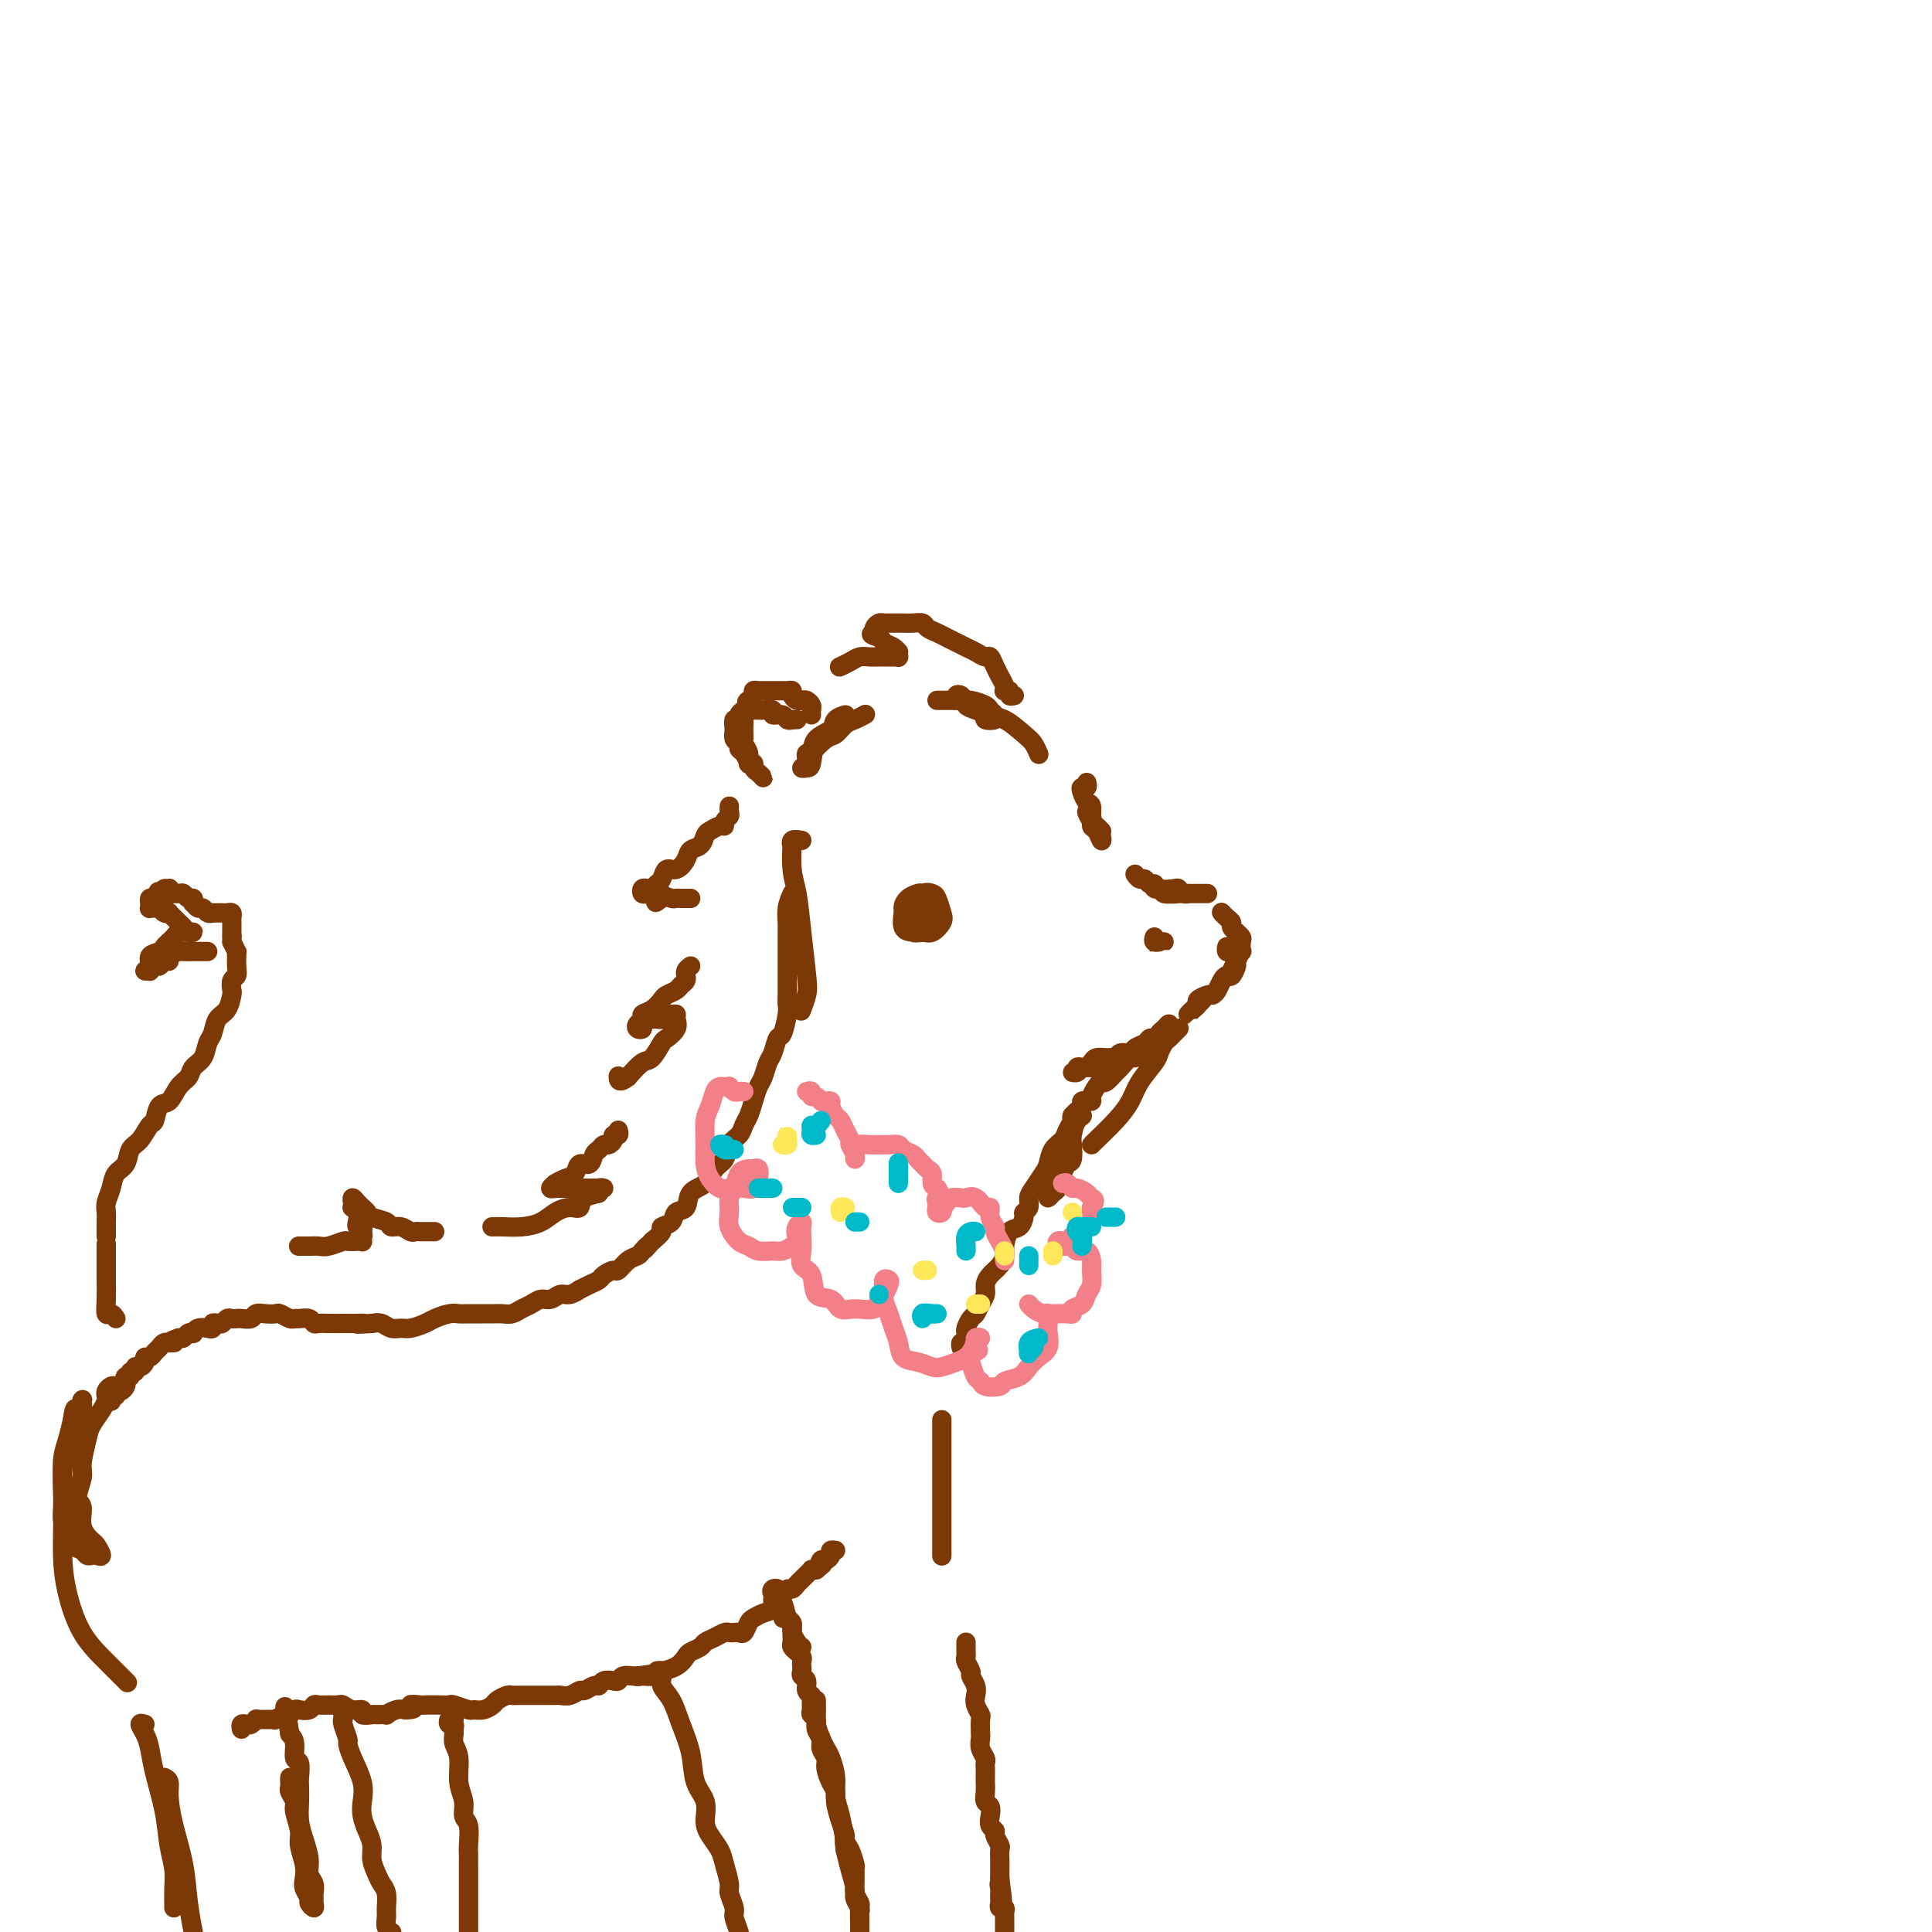 <svg viewBox='0 0 400 400' version='1.1' xmlns='http://www.w3.org/2000/svg' xmlns:xlink='http://www.w3.org/1999/xlink'><g fill='none' stroke='rgb(124,56,5)' stroke-width='4' stroke-linecap='round' stroke-linejoin='round'><path d='M168,156c-0.423,-0.082 -0.846,-0.164 -1,0c-0.154,0.164 -0.038,0.575 0,1c0.038,0.425 -0.003,0.864 0,1c0.003,0.136 0.050,-0.032 0,0c-0.050,0.032 -0.198,0.265 0,0c0.198,-0.265 0.741,-1.028 1,-2c0.259,-0.972 0.235,-2.154 1,-3c0.765,-0.846 2.319,-1.355 3,-2c0.681,-0.645 0.487,-1.427 1,-2c0.513,-0.573 1.732,-0.938 2,-1c0.268,-0.062 -0.414,0.179 -1,1c-0.586,0.821 -1.076,2.221 -2,3c-0.924,0.779 -2.283,0.938 -3,2c-0.717,1.062 -0.794,3.026 -1,4c-0.206,0.974 -0.543,0.958 -1,1c-0.457,0.042 -1.034,0.143 -1,0c0.034,-0.143 0.681,-0.528 1,-1c0.319,-0.472 0.312,-1.029 1,-2c0.688,-0.971 2.073,-2.355 3,-3c0.927,-0.645 1.398,-0.551 2,-1c0.602,-0.449 1.337,-1.440 2,-2c0.663,-0.560 1.256,-0.689 2,-1c0.744,-0.311 1.641,-0.803 2,-1c0.359,-0.197 0.179,-0.098 0,0'/><path d='M194,145c0.470,-0.000 0.940,-0.001 1,0c0.060,0.001 -0.289,0.003 0,0c0.289,-0.003 1.215,-0.012 2,0c0.785,0.012 1.429,0.044 2,0c0.571,-0.044 1.069,-0.166 2,0c0.931,0.166 2.294,0.620 3,1c0.706,0.380 0.755,0.687 1,1c0.245,0.313 0.687,0.631 1,1c0.313,0.369 0.497,0.790 0,1c-0.497,0.210 -1.673,0.210 -2,0c-0.327,-0.210 0.197,-0.630 0,-1c-0.197,-0.370 -1.115,-0.691 -2,-1c-0.885,-0.309 -1.736,-0.605 -2,-1c-0.264,-0.395 0.060,-0.887 0,-1c-0.060,-0.113 -0.504,0.154 -1,0c-0.496,-0.154 -1.045,-0.728 -1,-1c0.045,-0.272 0.685,-0.244 1,0c0.315,0.244 0.304,0.702 1,1c0.696,0.298 2.098,0.435 3,1c0.902,0.565 1.303,1.556 2,2c0.697,0.444 1.690,0.340 3,1c1.310,0.660 2.939,2.084 4,3c1.061,0.916 1.555,1.323 2,2c0.445,0.677 0.841,1.622 1,2c0.159,0.378 0.079,0.189 0,0'/><path d='M225,162c0.107,0.437 0.215,0.874 0,1c-0.215,0.126 -0.752,-0.061 -1,0c-0.248,0.061 -0.207,0.368 0,1c0.207,0.632 0.581,1.587 1,2c0.419,0.413 0.884,0.284 1,1c0.116,0.716 -0.115,2.276 0,3c0.115,0.724 0.577,0.612 1,1c0.423,0.388 0.808,1.275 1,2c0.192,0.725 0.190,1.289 0,1c-0.190,-0.289 -0.570,-1.430 -1,-2c-0.430,-0.570 -0.911,-0.571 -1,-1c-0.089,-0.429 0.215,-1.288 0,-2c-0.215,-0.712 -0.947,-1.276 -1,-1c-0.053,0.276 0.573,1.394 1,2c0.427,0.606 0.653,0.702 1,1c0.347,0.298 0.813,0.800 1,1c0.187,0.200 0.093,0.100 0,0'/><path d='M235,181c0.332,0.455 0.664,0.910 1,1c0.336,0.090 0.675,-0.186 1,0c0.325,0.186 0.636,0.833 1,1c0.364,0.167 0.779,-0.148 1,0c0.221,0.148 0.246,0.758 1,1c0.754,0.242 2.237,0.118 3,0c0.763,-0.118 0.805,-0.228 1,0c0.195,0.228 0.544,0.794 1,1c0.456,0.206 1.018,0.051 1,0c-0.018,-0.051 -0.616,0.000 -1,0c-0.384,-0.000 -0.552,-0.052 -1,0c-0.448,0.052 -1.174,0.209 -2,0c-0.826,-0.209 -1.750,-0.784 -2,-1c-0.250,-0.216 0.174,-0.072 0,0c-0.174,0.072 -0.944,0.072 -1,0c-0.056,-0.072 0.604,-0.215 1,0c0.396,0.215 0.529,0.790 1,1c0.471,0.210 1.279,0.056 2,0c0.721,-0.056 1.356,-0.015 2,0c0.644,0.015 1.296,0.004 2,0c0.704,-0.004 1.459,-0.001 2,0c0.541,0.001 0.869,0.000 1,0c0.131,-0.000 0.066,-0.000 0,0'/><path d='M253,189c-0.081,-0.089 -0.161,-0.177 0,0c0.161,0.177 0.564,0.621 1,1c0.436,0.379 0.905,0.693 1,1c0.095,0.307 -0.185,0.606 0,1c0.185,0.394 0.834,0.884 1,1c0.166,0.116 -0.151,-0.143 0,0c0.151,0.143 0.768,0.686 1,1c0.232,0.314 0.077,0.397 0,1c-0.077,0.603 -0.076,1.724 0,2c0.076,0.276 0.228,-0.295 0,0c-0.228,0.295 -0.835,1.454 -1,2c-0.165,0.546 0.110,0.478 0,1c-0.110,0.522 -0.607,1.632 -1,2c-0.393,0.368 -0.683,-0.007 -1,0c-0.317,0.007 -0.662,0.397 -1,1c-0.338,0.603 -0.668,1.418 -1,2c-0.332,0.582 -0.666,0.929 -1,1c-0.334,0.071 -0.668,-0.134 -1,0c-0.332,0.134 -0.661,0.607 -1,1c-0.339,0.393 -0.689,0.705 -1,1c-0.311,0.295 -0.582,0.574 -1,1c-0.418,0.426 -0.981,1.000 -1,1c-0.019,-0.000 0.506,-0.575 1,-1c0.494,-0.425 0.957,-0.702 1,-1c0.043,-0.298 -0.335,-0.619 0,-1c0.335,-0.381 1.381,-0.823 2,-1c0.619,-0.177 0.809,-0.088 1,0'/><path d='M251,206c0.796,-0.586 0.787,-0.551 1,-1c0.213,-0.449 0.649,-1.381 1,-2c0.351,-0.619 0.616,-0.925 1,-1c0.384,-0.075 0.888,0.081 1,0c0.112,-0.081 -0.169,-0.400 0,-1c0.169,-0.600 0.788,-1.480 1,-2c0.212,-0.520 0.018,-0.679 0,-1c-0.018,-0.321 0.139,-0.804 0,-1c-0.139,-0.196 -0.573,-0.104 -1,0c-0.427,0.104 -0.846,0.220 -1,0c-0.154,-0.220 -0.044,-0.777 0,-1c0.044,-0.223 0.022,-0.111 0,0'/><path d='M168,148c-0.024,-0.339 -0.048,-0.679 0,-1c0.048,-0.321 0.166,-0.625 0,-1c-0.166,-0.375 -0.618,-0.822 -1,-1c-0.382,-0.178 -0.694,-0.086 -1,0c-0.306,0.086 -0.607,0.167 -1,0c-0.393,-0.167 -0.879,-0.581 -1,-1c-0.121,-0.419 0.121,-0.844 0,-1c-0.121,-0.156 -0.606,-0.042 -1,0c-0.394,0.042 -0.697,0.011 -1,0c-0.303,-0.011 -0.606,-0.003 -1,0c-0.394,0.003 -0.879,0.001 -1,0c-0.121,-0.001 0.121,-0.001 0,0c-0.121,0.001 -0.606,0.003 -1,0c-0.394,-0.003 -0.698,-0.011 -1,0c-0.302,0.011 -0.603,0.042 -1,0c-0.397,-0.042 -0.890,-0.155 -1,0c-0.110,0.155 0.163,0.580 0,1c-0.163,0.420 -0.761,0.834 -1,1c-0.239,0.166 -0.120,0.083 0,0'/><path d='M155,145c-0.868,0.428 -0.036,0.500 0,1c0.036,0.500 -0.722,1.430 -1,2c-0.278,0.570 -0.076,0.782 0,1c0.076,0.218 0.024,0.442 0,1c-0.024,0.558 -0.022,1.450 0,2c0.022,0.550 0.062,0.759 0,1c-0.062,0.241 -0.228,0.512 0,1c0.228,0.488 0.848,1.191 1,2c0.152,0.809 -0.165,1.724 0,2c0.165,0.276 0.812,-0.087 1,0c0.188,0.087 -0.083,0.623 0,1c0.083,0.377 0.521,0.595 1,1c0.479,0.405 1.000,0.998 1,1c-0.000,0.002 -0.521,-0.586 -1,-1c-0.479,-0.414 -0.916,-0.654 -1,-1c-0.084,-0.346 0.184,-0.800 0,-1c-0.184,-0.200 -0.819,-0.148 -1,0c-0.181,0.148 0.091,0.391 0,0c-0.091,-0.391 -0.546,-1.417 -1,-2c-0.454,-0.583 -0.907,-0.724 -1,-1c-0.093,-0.276 0.175,-0.686 0,-1c-0.175,-0.314 -0.794,-0.532 -1,-1c-0.206,-0.468 0.000,-1.186 0,-2c-0.000,-0.814 -0.206,-1.723 0,-2c0.206,-0.277 0.825,0.079 1,0c0.175,-0.079 -0.093,-0.594 0,-1c0.093,-0.406 0.546,-0.703 1,-1'/><path d='M154,147c0.548,-0.928 0.919,-0.248 1,0c0.081,0.248 -0.128,0.065 0,0c0.128,-0.065 0.593,-0.013 1,0c0.407,0.013 0.757,-0.011 1,0c0.243,0.011 0.379,0.059 1,0c0.621,-0.059 1.726,-0.226 2,0c0.274,0.226 -0.282,0.845 0,1c0.282,0.155 1.401,-0.155 2,0c0.599,0.155 0.679,0.773 1,1c0.321,0.227 0.884,0.061 1,0c0.116,-0.061 -0.216,-0.016 0,0c0.216,0.016 0.981,0.004 1,0c0.019,-0.004 -0.709,-0.001 -1,0c-0.291,0.001 -0.146,0.001 0,0'/><path d='M151,167c0.008,-0.089 0.017,-0.177 0,0c-0.017,0.177 -0.059,0.621 0,1c0.059,0.379 0.219,0.693 0,1c-0.219,0.307 -0.818,0.606 -1,1c-0.182,0.394 0.055,0.883 0,1c-0.055,0.117 -0.400,-0.138 -1,0c-0.600,0.138 -1.455,0.669 -2,1c-0.545,0.331 -0.779,0.461 -1,1c-0.221,0.539 -0.430,1.488 -1,2c-0.570,0.512 -1.501,0.589 -2,1c-0.499,0.411 -0.568,1.157 -1,2c-0.432,0.843 -1.229,1.785 -2,2c-0.771,0.215 -1.516,-0.296 -2,0c-0.484,0.296 -0.708,1.399 -1,2c-0.292,0.601 -0.653,0.701 -1,1c-0.347,0.299 -0.678,0.798 -1,1c-0.322,0.202 -0.633,0.107 -1,0c-0.367,-0.107 -0.789,-0.225 -1,0c-0.211,0.225 -0.211,0.792 0,1c0.211,0.208 0.634,0.056 1,0c0.366,-0.056 0.675,-0.015 1,0c0.325,0.015 0.664,0.004 1,0c0.336,-0.004 0.668,-0.002 1,0'/><path d='M137,185c-2.274,3.011 -0.959,1.539 0,1c0.959,-0.539 1.562,-0.144 2,0c0.438,0.144 0.709,0.039 1,0c0.291,-0.039 0.600,-0.010 1,0c0.400,0.010 0.891,0.003 1,0c0.109,-0.003 -0.163,-0.001 0,0c0.163,0.001 0.761,0.000 1,0c0.239,-0.000 0.120,-0.000 0,0'/><path d='M143,200c-0.425,0.303 -0.849,0.606 -1,1c-0.151,0.394 -0.028,0.879 0,1c0.028,0.121 -0.038,-0.122 0,0c0.038,0.122 0.180,0.609 0,1c-0.180,0.391 -0.681,0.686 -1,1c-0.319,0.314 -0.458,0.647 -1,1c-0.542,0.353 -1.489,0.724 -2,1c-0.511,0.276 -0.585,0.455 -1,1c-0.415,0.545 -1.170,1.456 -2,2c-0.830,0.544 -1.735,0.721 -2,1c-0.265,0.279 0.110,0.661 0,1c-0.110,0.339 -0.703,0.637 -1,1c-0.297,0.363 -0.296,0.792 0,1c0.296,0.208 0.887,0.196 1,0c0.113,-0.196 -0.250,-0.574 0,-1c0.250,-0.426 1.115,-0.899 2,-1c0.885,-0.101 1.792,0.171 2,0c0.208,-0.171 -0.282,-0.786 0,-1c0.282,-0.214 1.337,-0.025 2,0c0.663,0.025 0.936,-0.112 1,0c0.064,0.112 -0.080,0.472 0,1c0.080,0.528 0.384,1.225 0,2c-0.384,0.775 -1.457,1.627 -2,2c-0.543,0.373 -0.558,0.265 -1,1c-0.442,0.735 -1.311,2.313 -2,3c-0.689,0.687 -1.197,0.482 -2,1c-0.803,0.518 -1.902,1.759 -3,3'/><path d='M130,223c-2.000,1.556 -2.000,0.444 -2,0c0.000,-0.444 0.000,-0.222 0,0'/><path d='M128,234c0.120,0.444 0.239,0.889 0,1c-0.239,0.111 -0.838,-0.110 -1,0c-0.162,0.110 0.111,0.553 0,1c-0.111,0.447 -0.606,0.898 -1,1c-0.394,0.102 -0.687,-0.146 -1,0c-0.313,0.146 -0.647,0.687 -1,1c-0.353,0.313 -0.727,0.398 -1,1c-0.273,0.602 -0.445,1.720 -1,2c-0.555,0.280 -1.492,-0.280 -2,0c-0.508,0.280 -0.586,1.399 -1,2c-0.414,0.601 -1.165,0.683 -2,1c-0.835,0.317 -1.755,0.870 -2,1c-0.245,0.130 0.185,-0.161 0,0c-0.185,0.161 -0.986,0.775 -1,1c-0.014,0.225 0.760,0.060 1,0c0.240,-0.060 -0.053,-0.016 0,0c0.053,0.016 0.452,0.004 1,0c0.548,-0.004 1.246,-0.001 2,0c0.754,0.001 1.566,0.001 2,0c0.434,-0.001 0.491,-0.001 1,0c0.509,0.001 1.472,0.004 2,0c0.528,-0.004 0.622,-0.015 1,0c0.378,0.015 1.039,0.056 1,0c-0.039,-0.056 -0.780,-0.207 -1,0c-0.220,0.207 0.080,0.774 0,1c-0.080,0.226 -0.540,0.113 -1,0'/><path d='M123,247c0.978,0.257 -1.077,0.401 -2,1c-0.923,0.599 -0.714,1.653 -1,2c-0.286,0.347 -1.067,-0.012 -2,0c-0.933,0.012 -2.019,0.396 -3,1c-0.981,0.604 -1.857,1.430 -3,2c-1.143,0.570 -2.554,0.885 -4,1c-1.446,0.115 -2.928,0.031 -4,0c-1.072,-0.031 -1.735,-0.009 -2,0c-0.265,0.009 -0.133,0.004 0,0'/><path d='M90,255c-0.303,-0.000 -0.606,-0.000 -1,0c-0.394,0.000 -0.878,0.001 -1,0c-0.122,-0.001 0.119,-0.004 0,0c-0.119,0.004 -0.600,0.016 -1,0c-0.400,-0.016 -0.721,-0.060 -1,0c-0.279,0.060 -0.516,0.223 -1,0c-0.484,-0.223 -1.215,-0.833 -2,-1c-0.785,-0.167 -1.625,0.110 -2,0c-0.375,-0.110 -0.285,-0.606 -1,-1c-0.715,-0.394 -2.234,-0.684 -3,-1c-0.766,-0.316 -0.780,-0.656 -1,-1c-0.220,-0.344 -0.647,-0.691 -1,-1c-0.353,-0.309 -0.631,-0.581 -1,-1c-0.369,-0.419 -0.827,-0.986 -1,-1c-0.173,-0.014 -0.060,0.525 0,1c0.060,0.475 0.068,0.888 0,1c-0.068,0.112 -0.211,-0.076 0,0c0.211,0.076 0.775,0.415 1,1c0.225,0.585 0.112,1.414 0,2c-0.112,0.586 -0.222,0.927 0,1c0.222,0.073 0.778,-0.122 1,0c0.222,0.122 0.111,0.561 0,1'/><path d='M75,255c0.312,1.249 0.090,0.871 0,1c-0.090,0.129 -0.050,0.766 0,1c0.050,0.234 0.109,0.067 0,0c-0.109,-0.067 -0.385,-0.032 -1,0c-0.615,0.032 -1.568,0.061 -2,0c-0.432,-0.061 -0.344,-0.213 -1,0c-0.656,0.213 -2.057,0.789 -3,1c-0.943,0.211 -1.428,0.057 -2,0c-0.572,-0.057 -1.231,-0.015 -2,0c-0.769,0.015 -1.648,0.004 -2,0c-0.352,-0.004 -0.176,-0.002 0,0'/><path d='M166,174c-0.844,-0.146 -1.687,-0.293 -2,0c-0.313,0.293 -0.095,1.025 0,1c0.095,-0.025 0.067,-0.807 0,0c-0.067,0.807 -0.175,3.201 0,5c0.175,1.799 0.632,3.001 1,5c0.368,1.999 0.648,4.795 1,8c0.352,3.205 0.775,6.818 1,9c0.225,2.182 0.253,2.934 0,4c-0.253,1.066 -0.787,2.448 -1,3c-0.213,0.552 -0.107,0.276 0,0'/><path d='M164,185c-0.423,0.960 -0.845,1.919 -1,3c-0.155,1.081 -0.041,2.283 0,3c0.041,0.717 0.011,0.948 0,2c-0.011,1.052 -0.003,2.926 0,4c0.003,1.074 0.002,1.349 0,2c-0.002,0.651 -0.003,1.678 0,3c0.003,1.322 0.012,2.940 0,4c-0.012,1.060 -0.045,1.562 0,2c0.045,0.438 0.167,0.812 0,2c-0.167,1.188 -0.622,3.190 -1,4c-0.378,0.810 -0.679,0.429 -1,1c-0.321,0.571 -0.663,2.095 -1,3c-0.337,0.905 -0.667,1.191 -1,2c-0.333,0.809 -0.667,2.142 -1,3c-0.333,0.858 -0.666,1.241 -1,2c-0.334,0.759 -0.671,1.893 -1,3c-0.329,1.107 -0.651,2.187 -1,3c-0.349,0.813 -0.727,1.357 -1,2c-0.273,0.643 -0.442,1.384 -1,2c-0.558,0.616 -1.505,1.108 -2,2c-0.495,0.892 -0.537,2.183 -1,3c-0.463,0.817 -1.347,1.159 -2,2c-0.653,0.841 -1.077,2.179 -2,3c-0.923,0.821 -2.346,1.123 -3,2c-0.654,0.877 -0.538,2.328 -1,3c-0.462,0.672 -1.502,0.564 -2,1c-0.498,0.436 -0.453,1.416 -1,2c-0.547,0.584 -1.686,0.773 -2,1c-0.314,0.227 0.196,0.494 0,1c-0.196,0.506 -1.098,1.253 -2,2'/><path d='M135,257c-2.496,2.810 -1.236,1.335 -1,1c0.236,-0.335 -0.551,0.470 -1,1c-0.449,0.530 -0.558,0.786 -1,1c-0.442,0.214 -1.217,0.386 -2,1c-0.783,0.614 -1.574,1.670 -2,2c-0.426,0.330 -0.486,-0.065 -1,0c-0.514,0.065 -1.481,0.591 -2,1c-0.519,0.409 -0.590,0.702 -1,1c-0.410,0.298 -1.159,0.601 -2,1c-0.841,0.399 -1.772,0.896 -2,1c-0.228,0.104 0.248,-0.183 0,0c-0.248,0.183 -1.221,0.837 -2,1c-0.779,0.163 -1.363,-0.164 -2,0c-0.637,0.164 -1.325,0.818 -2,1c-0.675,0.182 -1.335,-0.109 -2,0c-0.665,0.109 -1.333,0.618 -2,1c-0.667,0.382 -1.332,0.638 -2,1c-0.668,0.362 -1.337,0.829 -2,1c-0.663,0.171 -1.318,0.046 -2,0c-0.682,-0.046 -1.389,-0.013 -2,0c-0.611,0.013 -1.126,0.007 -2,0c-0.874,-0.007 -2.106,-0.013 -3,0c-0.894,0.013 -1.451,0.046 -2,0c-0.549,-0.046 -1.092,-0.170 -2,0c-0.908,0.170 -2.183,0.635 -3,1c-0.817,0.365 -1.178,0.630 -2,1c-0.822,0.370 -2.107,0.845 -3,1c-0.893,0.155 -1.394,-0.010 -2,0c-0.606,0.010 -1.317,0.195 -2,0c-0.683,-0.195 -1.338,-0.770 -2,-1c-0.662,-0.230 -1.331,-0.115 -2,0'/><path d='M77,274c-4.910,0.309 -2.684,0.083 -2,0c0.684,-0.083 -0.173,-0.023 -1,0c-0.827,0.023 -1.622,0.007 -2,0c-0.378,-0.007 -0.338,-0.006 -1,0c-0.662,0.006 -2.026,0.016 -3,0c-0.974,-0.016 -1.556,-0.057 -2,0c-0.444,0.057 -0.748,0.212 -1,0c-0.252,-0.212 -0.453,-0.793 -1,-1c-0.547,-0.207 -1.441,-0.042 -2,0c-0.559,0.042 -0.782,-0.041 -1,0c-0.218,0.041 -0.429,0.206 -1,0c-0.571,-0.206 -1.500,-0.784 -2,-1c-0.500,-0.216 -0.572,-0.072 -1,0c-0.428,0.072 -1.214,0.072 -2,0c-0.786,-0.072 -1.573,-0.215 -2,0c-0.427,0.215 -0.496,0.789 -1,1c-0.504,0.211 -1.445,0.060 -2,0c-0.555,-0.060 -0.726,-0.030 -1,0c-0.274,0.030 -0.652,0.060 -1,0c-0.348,-0.060 -0.667,-0.208 -1,0c-0.333,0.208 -0.680,0.774 -1,1c-0.320,0.226 -0.614,0.112 -1,0c-0.386,-0.112 -0.864,-0.222 -1,0c-0.136,0.222 0.069,0.778 0,1c-0.069,0.222 -0.414,0.111 -1,0c-0.586,-0.111 -1.414,-0.222 -2,0c-0.586,0.222 -0.931,0.778 -1,1c-0.069,0.222 0.136,0.111 0,0c-0.136,-0.111 -0.614,-0.222 -1,0c-0.386,0.222 -0.682,0.778 -1,1c-0.318,0.222 -0.659,0.111 -1,0'/><path d='M37,277c-2.947,1.001 -1.314,1.003 -1,1c0.314,-0.003 -0.689,-0.012 -1,0c-0.311,0.012 0.072,0.046 0,0c-0.072,-0.046 -0.598,-0.171 -1,0c-0.402,0.171 -0.681,0.637 -1,1c-0.319,0.363 -0.676,0.623 -1,1c-0.324,0.377 -0.613,0.870 -1,1c-0.387,0.130 -0.873,-0.105 -1,0c-0.127,0.105 0.106,0.549 0,1c-0.106,0.451 -0.549,0.909 -1,1c-0.451,0.091 -0.909,-0.187 -1,0c-0.091,0.187 0.186,0.838 0,1c-0.186,0.162 -0.834,-0.164 -1,0c-0.166,0.164 0.149,0.819 0,1c-0.149,0.181 -0.762,-0.110 -1,0c-0.238,0.110 -0.101,0.622 0,1c0.101,0.378 0.167,0.622 0,1c-0.167,0.378 -0.567,0.890 -1,1c-0.433,0.110 -0.901,-0.180 -1,0c-0.099,0.180 0.169,0.832 0,1c-0.169,0.168 -0.776,-0.147 -1,0c-0.224,0.147 -0.064,0.756 0,1c0.064,0.244 0.032,0.122 0,0'/><path d='M26,286c-0.332,0.416 -0.663,0.833 -1,1c-0.337,0.167 -0.678,0.086 -1,0c-0.322,-0.086 -0.624,-0.176 -1,0c-0.376,0.176 -0.826,0.617 -1,1c-0.174,0.383 -0.074,0.708 0,1c0.074,0.292 0.121,0.550 0,1c-0.121,0.450 -0.409,1.091 -1,2c-0.591,0.909 -1.484,2.086 -2,3c-0.516,0.914 -0.656,1.566 -1,3c-0.344,1.434 -0.893,3.650 -1,5c-0.107,1.350 0.227,1.833 0,3c-0.227,1.167 -1.015,3.018 -1,4c0.015,0.982 0.832,1.094 1,2c0.168,0.906 -0.312,2.607 0,4c0.312,1.393 1.415,2.478 2,3c0.585,0.522 0.651,0.480 1,1c0.349,0.520 0.981,1.600 1,2c0.019,0.400 -0.576,0.119 -1,0c-0.424,-0.119 -0.677,-0.075 -1,0c-0.323,0.075 -0.717,0.183 -1,0c-0.283,-0.183 -0.454,-0.655 -1,-1c-0.546,-0.345 -1.467,-0.562 -2,-1c-0.533,-0.438 -0.680,-1.096 -1,-2c-0.320,-0.904 -0.815,-2.054 -1,-3c-0.185,-0.946 -0.061,-1.687 0,-3c0.061,-1.313 0.057,-3.197 0,-5c-0.057,-1.803 -0.169,-3.524 0,-5c0.169,-1.476 0.620,-2.707 1,-4c0.380,-1.293 0.690,-2.646 1,-4'/><path d='M15,294c0.475,-3.578 0.664,-2.024 1,-2c0.336,0.024 0.819,-1.481 1,-2c0.181,-0.519 0.060,-0.053 0,0c-0.060,0.053 -0.057,-0.307 0,0c0.057,0.307 0.169,1.280 0,2c-0.169,0.720 -0.620,1.188 -1,2c-0.380,0.812 -0.690,1.968 -1,3c-0.310,1.032 -0.619,1.940 -1,3c-0.381,1.060 -0.832,2.272 -1,4c-0.168,1.728 -0.052,3.973 0,6c0.052,2.027 0.039,3.836 0,6c-0.039,2.164 -0.104,4.682 0,7c0.104,2.318 0.379,4.436 1,7c0.621,2.564 1.589,5.574 3,8c1.411,2.426 3.264,4.269 5,6c1.736,1.731 3.353,3.352 4,4c0.647,0.648 0.323,0.324 0,0'/><path d='M24,273c-0.309,-0.485 -0.619,-0.971 -1,-1c-0.381,-0.029 -0.834,0.398 -1,0c-0.166,-0.398 -0.044,-1.620 0,-3c0.044,-1.380 0.012,-2.916 0,-4c-0.012,-1.084 -0.003,-1.715 0,-3c0.003,-1.285 0.001,-3.224 0,-4c-0.001,-0.776 -0.000,-0.388 0,0'/><path d='M22,256c-0.001,-0.327 -0.001,-0.653 0,-1c0.001,-0.347 0.004,-0.714 0,-1c-0.004,-0.286 -0.013,-0.489 0,-1c0.013,-0.511 0.049,-1.329 0,-2c-0.049,-0.671 -0.183,-1.195 0,-2c0.183,-0.805 0.682,-1.891 1,-3c0.318,-1.109 0.456,-2.242 1,-3c0.544,-0.758 1.494,-1.143 2,-2c0.506,-0.857 0.569,-2.188 1,-3c0.431,-0.812 1.232,-1.105 2,-2c0.768,-0.895 1.504,-2.393 2,-3c0.496,-0.607 0.753,-0.322 1,-1c0.247,-0.678 0.485,-2.317 1,-3c0.515,-0.683 1.308,-0.408 2,-1c0.692,-0.592 1.285,-2.049 2,-3c0.715,-0.951 1.554,-1.394 2,-2c0.446,-0.606 0.500,-1.374 1,-2c0.500,-0.626 1.447,-1.111 2,-2c0.553,-0.889 0.712,-2.182 1,-3c0.288,-0.818 0.704,-1.160 1,-2c0.296,-0.840 0.471,-2.180 1,-3c0.529,-0.820 1.414,-1.122 2,-2c0.586,-0.878 0.875,-2.332 1,-3c0.125,-0.668 0.086,-0.550 0,-1c-0.086,-0.450 -0.219,-1.470 0,-2c0.219,-0.530 0.792,-0.571 1,-1c0.208,-0.429 0.053,-1.245 0,-2c-0.053,-0.755 -0.004,-1.450 0,-2c0.004,-0.550 -0.037,-0.956 0,-1c0.037,-0.044 0.154,0.273 0,0c-0.154,-0.273 -0.577,-1.137 -1,-2'/><path d='M48,195c0.155,-2.361 0.042,-1.263 0,-1c-0.042,0.263 -0.014,-0.308 0,-1c0.014,-0.692 0.015,-1.506 0,-2c-0.015,-0.494 -0.045,-0.668 0,-1c0.045,-0.332 0.166,-0.821 0,-1c-0.166,-0.179 -0.618,-0.048 -1,0c-0.382,0.048 -0.694,0.014 -1,0c-0.306,-0.014 -0.607,-0.008 -1,0c-0.393,0.008 -0.879,0.017 -1,0c-0.121,-0.017 0.121,-0.061 0,0c-0.121,0.061 -0.607,0.228 -1,0c-0.393,-0.228 -0.693,-0.850 -1,-1c-0.307,-0.150 -0.621,0.171 -1,0c-0.379,-0.171 -0.822,-0.834 -1,-1c-0.178,-0.166 -0.089,0.166 0,0c0.089,-0.166 0.179,-0.829 0,-1c-0.179,-0.171 -0.626,0.151 -1,0c-0.374,-0.151 -0.675,-0.776 -1,-1c-0.325,-0.224 -0.675,-0.046 -1,0c-0.325,0.046 -0.627,-0.041 -1,0c-0.373,0.041 -0.818,0.210 -1,0c-0.182,-0.210 -0.100,-0.799 0,-1c0.100,-0.201 0.219,-0.016 0,0c-0.219,0.016 -0.777,-0.138 -1,0c-0.223,0.138 -0.112,0.569 0,1'/><path d='M34,185c-2.038,-0.684 -1.135,-0.395 -1,0c0.135,0.395 -0.500,0.894 -1,1c-0.500,0.106 -0.867,-0.182 -1,0c-0.133,0.182 -0.033,0.834 0,1c0.033,0.166 -0.002,-0.153 0,0c0.002,0.153 0.042,0.777 0,1c-0.042,0.223 -0.165,0.046 0,0c0.165,-0.046 0.618,0.039 1,0c0.382,-0.039 0.694,-0.204 1,0c0.306,0.204 0.607,0.776 1,1c0.393,0.224 0.879,0.101 1,0c0.121,-0.101 -0.123,-0.181 0,0c0.123,0.181 0.612,0.623 1,1c0.388,0.377 0.675,0.689 1,1c0.325,0.311 0.687,0.619 1,1c0.313,0.381 0.578,0.833 1,1c0.422,0.167 1.000,0.048 1,0c0.000,-0.048 -0.577,-0.024 -1,0c-0.423,0.024 -0.691,0.048 -1,0c-0.309,-0.048 -0.660,-0.167 -1,0c-0.340,0.167 -0.669,0.619 -1,1c-0.331,0.381 -0.666,0.690 -1,1'/><path d='M35,195c-0.664,0.639 -0.824,0.735 -1,1c-0.176,0.265 -0.369,0.698 -1,1c-0.631,0.302 -1.701,0.474 -2,1c-0.299,0.526 0.171,1.405 0,2c-0.171,0.595 -0.985,0.907 -1,1c-0.015,0.093 0.769,-0.032 1,0c0.231,0.032 -0.092,0.219 0,0c0.092,-0.219 0.597,-0.846 1,-1c0.403,-0.154 0.703,0.165 1,0c0.297,-0.165 0.589,-0.815 1,-1c0.411,-0.185 0.940,0.094 1,0c0.060,-0.094 -0.349,-0.561 0,-1c0.349,-0.439 1.455,-0.850 2,-1c0.545,-0.150 0.528,-0.040 1,0c0.472,0.040 1.433,0.011 2,0c0.567,-0.011 0.740,-0.003 1,0c0.260,0.003 0.609,0.001 1,0c0.391,-0.001 0.826,-0.000 1,0c0.174,0.000 0.087,0.000 0,0'/><path d='M30,357c-0.510,-0.162 -1.020,-0.324 -1,0c0.020,0.324 0.568,1.135 1,2c0.432,0.865 0.746,1.785 1,3c0.254,1.215 0.446,2.727 1,5c0.554,2.273 1.469,5.309 2,8c0.531,2.691 0.678,5.036 1,7c0.322,1.964 0.818,3.546 1,5c0.182,1.454 0.049,2.782 0,4c-0.049,1.218 -0.013,2.328 0,3c0.013,0.672 0.004,0.906 0,1c-0.004,0.094 -0.002,0.047 0,0'/><path d='M34,368c0.438,0.214 0.877,0.428 1,1c0.123,0.572 -0.068,1.503 0,3c0.068,1.497 0.397,3.560 1,6c0.603,2.440 1.482,5.256 2,8c0.518,2.744 0.675,5.416 1,8c0.325,2.584 0.818,5.080 1,6c0.182,0.920 0.052,0.263 0,0c-0.052,-0.263 -0.026,-0.131 0,0'/><path d='M244,213c0.089,-0.087 0.178,-0.175 0,0c-0.178,0.175 -0.623,0.611 -1,1c-0.377,0.389 -0.685,0.729 -1,1c-0.315,0.271 -0.636,0.473 -1,1c-0.364,0.527 -0.770,1.378 -1,2c-0.230,0.622 -0.282,1.014 -1,2c-0.718,0.986 -2.101,2.565 -3,4c-0.899,1.435 -1.313,2.724 -2,4c-0.687,1.276 -1.648,2.538 -3,4c-1.352,1.462 -3.095,3.124 -4,4c-0.905,0.876 -0.973,0.964 -1,1c-0.027,0.036 -0.014,0.018 0,0'/><path d='M242,213c0.081,-0.514 0.162,-1.027 0,-1c-0.162,0.027 -0.569,0.595 -1,1c-0.431,0.405 -0.888,0.647 -1,1c-0.112,0.353 0.121,0.815 0,1c-0.121,0.185 -0.595,0.092 -1,0c-0.405,-0.092 -0.742,-0.183 -1,0c-0.258,0.183 -0.436,0.641 -1,1c-0.564,0.359 -1.513,0.618 -2,1c-0.487,0.382 -0.511,0.887 -1,1c-0.489,0.113 -1.444,-0.167 -2,0c-0.556,0.167 -0.712,0.779 -1,1c-0.288,0.221 -0.707,0.049 -1,0c-0.293,-0.049 -0.460,0.024 -1,0c-0.540,-0.024 -1.454,-0.146 -2,0c-0.546,0.146 -0.726,0.561 -1,1c-0.274,0.439 -0.644,0.903 -1,1c-0.356,0.097 -0.699,-0.174 -1,0c-0.301,0.174 -0.561,0.793 -1,1c-0.439,0.207 -1.057,0.003 -1,0c0.057,-0.003 0.788,0.195 1,0c0.212,-0.195 -0.097,-0.783 0,-1c0.097,-0.217 0.599,-0.062 1,0c0.401,0.062 0.700,0.031 1,0'/><path d='M225,221c0.695,-0.095 0.931,0.167 1,0c0.069,-0.167 -0.029,-0.762 0,-1c0.029,-0.238 0.183,-0.121 1,0c0.817,0.121 2.295,0.244 3,0c0.705,-0.244 0.637,-0.854 1,-1c0.363,-0.146 1.157,0.171 2,0c0.843,-0.171 1.733,-0.830 2,-1c0.267,-0.170 -0.090,0.150 0,0c0.090,-0.150 0.627,-0.768 1,-1c0.373,-0.232 0.580,-0.076 1,0c0.420,0.076 1.051,0.072 1,0c-0.051,-0.072 -0.784,-0.211 -1,0c-0.216,0.211 0.084,0.773 0,1c-0.084,0.227 -0.551,0.121 -1,0c-0.449,-0.121 -0.879,-0.255 -1,0c-0.121,0.255 0.066,0.899 0,1c-0.066,0.101 -0.385,-0.341 -1,0c-0.615,0.341 -1.527,1.467 -2,2c-0.473,0.533 -0.509,0.475 -1,1c-0.491,0.525 -1.437,1.633 -2,2c-0.563,0.367 -0.742,-0.008 -1,0c-0.258,0.008 -0.594,0.397 -1,1c-0.406,0.603 -0.882,1.419 -1,2c-0.118,0.581 0.122,0.926 0,1c-0.122,0.074 -0.606,-0.122 -1,0c-0.394,0.122 -0.697,0.561 -1,1'/><path d='M224,229c-1.812,2.292 -0.341,2.022 0,2c0.341,-0.022 -0.447,0.203 -1,1c-0.553,0.797 -0.869,2.166 -1,3c-0.131,0.834 -0.077,1.134 0,2c0.077,0.866 0.175,2.297 0,3c-0.175,0.703 -0.625,0.676 -1,1c-0.375,0.324 -0.674,0.998 -1,2c-0.326,1.002 -0.677,2.331 -1,3c-0.323,0.669 -0.618,0.677 -1,1c-0.382,0.323 -0.849,0.960 -1,1c-0.151,0.040 0.016,-0.517 0,-1c-0.016,-0.483 -0.215,-0.891 0,-1c0.215,-0.109 0.845,0.080 1,0c0.155,-0.080 -0.166,-0.429 0,-1c0.166,-0.571 0.818,-1.364 1,-2c0.182,-0.636 -0.106,-1.115 0,-2c0.106,-0.885 0.605,-2.177 1,-3c0.395,-0.823 0.685,-1.177 1,-2c0.315,-0.823 0.655,-2.116 1,-3c0.345,-0.884 0.696,-1.358 1,-2c0.304,-0.642 0.562,-1.451 1,-2c0.438,-0.549 1.057,-0.838 1,-1c-0.057,-0.162 -0.788,-0.198 -1,0c-0.212,0.198 0.097,0.630 0,1c-0.097,0.370 -0.599,0.677 -1,1c-0.401,0.323 -0.700,0.661 -1,1'/><path d='M222,231c-0.257,0.441 0.100,0.545 0,1c-0.100,0.455 -0.656,1.262 -1,2c-0.344,0.738 -0.477,1.409 -1,2c-0.523,0.591 -1.437,1.103 -2,2c-0.563,0.897 -0.777,2.180 -1,3c-0.223,0.820 -0.456,1.175 -1,2c-0.544,0.825 -1.399,2.118 -2,3c-0.601,0.882 -0.948,1.354 -1,2c-0.052,0.646 0.190,1.467 0,2c-0.190,0.533 -0.811,0.780 -1,1c-0.189,0.220 0.055,0.415 0,1c-0.055,0.585 -0.409,1.560 -1,2c-0.591,0.440 -1.419,0.344 -2,1c-0.581,0.656 -0.916,2.062 -1,3c-0.084,0.938 0.083,1.406 0,2c-0.083,0.594 -0.418,1.314 -1,2c-0.582,0.686 -1.413,1.340 -2,2c-0.587,0.660 -0.931,1.328 -1,2c-0.069,0.672 0.135,1.350 0,2c-0.135,0.650 -0.611,1.273 -1,2c-0.389,0.727 -0.693,1.556 -1,2c-0.307,0.444 -0.617,0.501 -1,1c-0.383,0.499 -0.838,1.439 -1,2c-0.162,0.561 -0.029,0.742 0,1c0.029,0.258 -0.045,0.591 0,1c0.045,0.409 0.208,0.893 0,1c-0.208,0.107 -0.787,-0.164 -1,0c-0.213,0.164 -0.061,0.761 0,1c0.061,0.239 0.030,0.119 0,0'/><path d='M195,294c0.000,-0.055 0.000,-0.110 0,0c0.000,0.110 0.000,0.384 0,1c0.000,0.616 0.000,1.573 0,2c0.000,0.427 0.000,0.325 0,1c0.000,0.675 0.000,2.127 0,3c0.000,0.873 0.000,1.168 0,2c-0.000,0.832 0.000,2.200 0,3c0.000,0.800 0.000,1.033 0,2c0.000,0.967 0.000,2.669 0,4c0.000,1.331 0.000,2.290 0,3c0.000,0.710 0.000,1.170 0,2c0.000,0.830 0.000,2.031 0,3c0.000,0.969 0.000,1.705 0,2c0.000,0.295 0.000,0.147 0,0'/><path d='M200,340c0.002,0.336 0.005,0.671 0,1c-0.005,0.329 -0.016,0.651 0,1c0.016,0.349 0.061,0.726 0,1c-0.061,0.274 -0.226,0.443 0,1c0.226,0.557 0.844,1.500 1,2c0.156,0.500 -0.151,0.558 0,1c0.151,0.442 0.758,1.268 1,2c0.242,0.732 0.117,1.370 0,2c-0.117,0.630 -0.227,1.253 0,2c0.227,0.747 0.792,1.617 1,2c0.208,0.383 0.060,0.277 0,1c-0.060,0.723 -0.030,2.274 0,3c0.030,0.726 0.061,0.627 0,1c-0.061,0.373 -0.212,1.217 0,2c0.212,0.783 0.789,1.504 1,2c0.211,0.496 0.057,0.765 0,1c-0.057,0.235 -0.016,0.434 0,1c0.016,0.566 0.008,1.499 0,2c-0.008,0.501 -0.016,0.571 0,1c0.016,0.429 0.056,1.218 0,2c-0.056,0.782 -0.207,1.558 0,2c0.207,0.442 0.772,0.551 1,1c0.228,0.449 0.117,1.238 0,2c-0.117,0.762 -0.242,1.499 0,2c0.242,0.501 0.849,0.768 1,1c0.151,0.232 -0.156,0.428 0,1c0.156,0.572 0.774,1.519 1,2c0.226,0.481 0.061,0.496 0,1c-0.061,0.504 -0.016,1.496 0,2c0.016,0.504 0.004,0.520 0,1c-0.004,0.480 -0.001,1.423 0,2c0.001,0.577 0.001,0.789 0,1'/><path d='M207,389c1.083,8.046 0.290,3.661 0,2c-0.290,-1.661 -0.079,-0.599 0,0c0.079,0.599 0.025,0.734 0,1c-0.025,0.266 -0.021,0.663 0,1c0.021,0.337 0.058,0.615 0,1c-0.058,0.385 -0.212,0.877 0,1c0.212,0.123 0.789,-0.122 1,0c0.211,0.122 0.057,0.611 0,1c-0.057,0.389 -0.015,0.678 0,1c0.015,0.322 0.004,0.677 0,1c-0.004,0.323 0.000,0.612 0,1c-0.000,0.388 -0.004,0.873 0,1c0.004,0.127 0.016,-0.106 0,0c-0.016,0.106 -0.061,0.550 0,1c0.061,0.450 0.226,0.905 0,1c-0.226,0.095 -0.844,-0.170 -1,0c-0.156,0.170 0.150,0.777 0,1c-0.150,0.223 -0.757,0.064 -1,0c-0.243,-0.064 -0.121,-0.032 0,0'/><path d='M169,352c-0.006,0.236 -0.013,0.472 0,1c0.013,0.528 0.045,1.347 0,2c-0.045,0.653 -0.166,1.139 0,2c0.166,0.861 0.618,2.096 1,3c0.382,0.904 0.694,1.478 1,2c0.306,0.522 0.607,0.991 1,2c0.393,1.009 0.879,2.558 1,4c0.121,1.442 -0.121,2.776 0,4c0.121,1.224 0.607,2.340 1,4c0.393,1.660 0.694,3.866 1,5c0.306,1.134 0.617,1.195 1,2c0.383,0.805 0.838,2.352 1,3c0.162,0.648 0.029,0.396 0,1c-0.029,0.604 0.045,2.062 0,3c-0.045,0.938 -0.208,1.354 0,2c0.208,0.646 0.788,1.523 1,2c0.212,0.477 0.057,0.555 0,1c-0.057,0.445 -0.015,1.256 0,2c0.015,0.744 0.004,1.422 0,2c-0.004,0.578 0.000,1.057 0,1c-0.000,-0.057 -0.004,-0.648 0,-1c0.004,-0.352 0.016,-0.463 0,-1c-0.016,-0.537 -0.060,-1.501 0,-2c0.060,-0.499 0.223,-0.534 0,-1c-0.223,-0.466 -0.833,-1.362 -1,-2c-0.167,-0.638 0.109,-1.018 0,-2c-0.109,-0.982 -0.603,-2.566 -1,-4c-0.397,-1.434 -0.699,-2.717 -1,-4'/><path d='M175,383c-0.421,-3.185 0.028,-2.648 0,-3c-0.028,-0.352 -0.533,-1.592 -1,-3c-0.467,-1.408 -0.894,-2.982 -1,-4c-0.106,-1.018 0.111,-1.480 0,-2c-0.111,-0.520 -0.551,-1.098 -1,-2c-0.449,-0.902 -0.909,-2.128 -1,-3c-0.091,-0.872 0.187,-1.389 0,-2c-0.187,-0.611 -0.838,-1.316 -1,-2c-0.162,-0.684 0.167,-1.348 0,-2c-0.167,-0.652 -0.830,-1.292 -1,-2c-0.170,-0.708 0.152,-1.485 0,-2c-0.152,-0.515 -0.777,-0.767 -1,-1c-0.223,-0.233 -0.045,-0.447 0,-1c0.045,-0.553 -0.044,-1.443 0,-2c0.044,-0.557 0.222,-0.779 0,-1c-0.222,-0.221 -0.844,-0.440 -1,-1c-0.156,-0.560 0.154,-1.459 0,-2c-0.154,-0.541 -0.772,-0.722 -1,-1c-0.228,-0.278 -0.065,-0.653 0,-1c0.065,-0.347 0.033,-0.667 0,-1c-0.033,-0.333 -0.065,-0.681 0,-1c0.065,-0.319 0.228,-0.610 0,-1c-0.228,-0.390 -0.846,-0.878 -1,-1c-0.154,-0.122 0.155,0.122 0,0c-0.155,-0.122 -0.774,-0.610 -1,-1c-0.226,-0.390 -0.060,-0.682 0,-1c0.060,-0.318 0.013,-0.663 0,-1c-0.013,-0.337 0.007,-0.668 0,-1c-0.007,-0.332 -0.040,-0.666 0,-1c0.040,-0.334 0.154,-0.667 0,-1c-0.154,-0.333 -0.577,-0.667 -1,-1'/><path d='M163,335c-2.079,-7.681 -1.275,-2.884 -1,-1c0.275,1.884 0.022,0.855 0,0c-0.022,-0.855 0.187,-1.536 0,-2c-0.187,-0.464 -0.769,-0.710 -1,-1c-0.231,-0.290 -0.110,-0.624 0,-1c0.110,-0.376 0.211,-0.792 0,-1c-0.211,-0.208 -0.733,-0.206 -1,0c-0.267,0.206 -0.279,0.617 0,1c0.279,0.383 0.849,0.736 1,1c0.151,0.264 -0.118,0.437 0,1c0.118,0.563 0.623,1.516 1,2c0.377,0.484 0.627,0.497 1,1c0.373,0.503 0.871,1.494 1,2c0.129,0.506 -0.110,0.527 0,1c0.110,0.473 0.568,1.396 1,2c0.432,0.604 0.838,0.887 1,1c0.162,0.113 0.081,0.057 0,0'/><path d='M60,368c-0.009,0.326 -0.018,0.652 0,1c0.018,0.348 0.061,0.719 0,1c-0.061,0.281 -0.228,0.472 0,1c0.228,0.528 0.849,1.394 1,2c0.151,0.606 -0.170,0.953 0,2c0.170,1.047 0.829,2.794 1,4c0.171,1.206 -0.146,1.871 0,3c0.146,1.129 0.756,2.722 1,4c0.244,1.278 0.122,2.242 0,3c-0.122,0.758 -0.243,1.310 0,2c0.243,0.690 0.850,1.516 1,2c0.150,0.484 -0.156,0.625 0,1c0.156,0.375 0.775,0.984 1,1c0.225,0.016 0.056,-0.561 0,-1c-0.056,-0.439 -0.000,-0.738 0,-1c0.000,-0.262 -0.055,-0.485 0,-1c0.055,-0.515 0.221,-1.323 0,-2c-0.221,-0.677 -0.830,-1.223 -1,-2c-0.170,-0.777 0.098,-1.784 0,-3c-0.098,-1.216 -0.562,-2.642 -1,-4c-0.438,-1.358 -0.848,-2.648 -1,-4c-0.152,-1.352 -0.045,-2.766 0,-4c0.045,-1.234 0.027,-2.288 0,-3c-0.027,-0.712 -0.062,-1.083 0,-2c0.062,-0.917 0.223,-2.380 0,-3c-0.223,-0.620 -0.829,-0.398 -1,-1c-0.171,-0.602 0.094,-2.029 0,-3c-0.094,-0.971 -0.547,-1.485 -1,-2'/><path d='M60,359c-0.845,-5.889 -0.959,-3.613 -1,-3c-0.041,0.613 -0.011,-0.438 0,-1c0.011,-0.562 0.003,-0.635 0,-1c-0.003,-0.365 -0.001,-1.021 0,-1c0.001,0.021 0.000,0.720 0,1c-0.000,0.280 -0.000,0.140 0,0'/><path d='M50,358c-0.091,-0.415 -0.183,-0.829 0,-1c0.183,-0.171 0.639,-0.098 1,0c0.361,0.098 0.625,0.223 1,0c0.375,-0.223 0.861,-0.792 1,-1c0.139,-0.208 -0.070,-0.055 0,0c0.070,0.055 0.418,0.011 1,0c0.582,-0.011 1.399,0.012 2,0c0.601,-0.012 0.987,-0.060 1,0c0.013,0.060 -0.348,0.226 0,0c0.348,-0.226 1.406,-0.844 2,-1c0.594,-0.156 0.722,0.151 1,0c0.278,-0.151 0.704,-0.758 1,-1c0.296,-0.242 0.463,-0.117 1,0c0.537,0.117 1.443,0.228 2,0c0.557,-0.228 0.764,-0.794 1,-1c0.236,-0.206 0.499,-0.051 1,0c0.501,0.051 1.238,-0.001 2,0c0.762,0.001 1.547,0.057 2,0c0.453,-0.057 0.573,-0.225 1,0c0.427,0.225 1.160,0.845 2,1c0.840,0.155 1.788,-0.155 2,0c0.212,0.155 -0.313,0.775 0,1c0.313,0.225 1.463,0.057 2,0c0.537,-0.057 0.462,-0.001 1,0c0.538,0.001 1.691,-0.051 2,0c0.309,0.051 -0.224,0.206 0,0c0.224,-0.206 1.207,-0.773 2,-1c0.793,-0.227 1.397,-0.113 2,0'/><path d='M84,354c3.050,-0.072 1.175,-0.751 1,-1c-0.175,-0.249 1.352,-0.068 2,0c0.648,0.068 0.419,0.022 1,0c0.581,-0.022 1.972,-0.020 3,0c1.028,0.020 1.693,0.059 2,0c0.307,-0.059 0.257,-0.215 1,0c0.743,0.215 2.278,0.801 3,1c0.722,0.199 0.631,0.011 1,0c0.369,-0.011 1.198,0.155 2,0c0.802,-0.155 1.576,-0.630 2,-1c0.424,-0.370 0.498,-0.635 1,-1c0.502,-0.365 1.434,-0.830 2,-1c0.566,-0.170 0.768,-0.046 1,0c0.232,0.046 0.495,0.012 1,0c0.505,-0.012 1.253,-0.003 2,0c0.747,0.003 1.495,0.001 2,0c0.505,-0.001 0.768,0.001 1,0c0.232,-0.001 0.433,-0.004 1,0c0.567,0.004 1.499,0.016 2,0c0.501,-0.016 0.572,-0.061 1,0c0.428,0.061 1.214,0.228 2,0c0.786,-0.228 1.572,-0.849 2,-1c0.428,-0.151 0.500,0.170 1,0c0.500,-0.170 1.430,-0.829 2,-1c0.570,-0.171 0.782,0.147 1,0c0.218,-0.147 0.443,-0.757 1,-1c0.557,-0.243 1.445,-0.118 2,0c0.555,0.118 0.778,0.227 1,0c0.222,-0.227 0.444,-0.792 1,-1c0.556,-0.208 1.444,-0.059 2,0c0.556,0.059 0.778,0.030 1,0'/><path d='M132,347c7.675,-1.078 2.863,-0.274 1,0c-1.863,0.274 -0.777,0.019 0,0c0.777,-0.019 1.245,0.198 2,0c0.755,-0.198 1.798,-0.813 2,-1c0.202,-0.187 -0.436,0.052 0,0c0.436,-0.052 1.947,-0.395 3,-1c1.053,-0.605 1.647,-1.471 2,-2c0.353,-0.529 0.466,-0.720 1,-1c0.534,-0.280 1.491,-0.649 2,-1c0.509,-0.351 0.570,-0.682 1,-1c0.430,-0.318 1.228,-0.622 2,-1c0.772,-0.378 1.516,-0.832 2,-1c0.484,-0.168 0.707,-0.052 1,0c0.293,0.052 0.655,0.039 1,0c0.345,-0.039 0.672,-0.105 1,0c0.328,0.105 0.656,0.380 1,0c0.344,-0.380 0.704,-1.415 1,-2c0.296,-0.585 0.527,-0.721 1,-1c0.473,-0.279 1.187,-0.701 2,-1c0.813,-0.299 1.723,-0.477 2,-1c0.277,-0.523 -0.081,-1.393 0,-2c0.081,-0.607 0.599,-0.950 1,-1c0.401,-0.050 0.685,0.194 1,0c0.315,-0.194 0.662,-0.825 1,-1c0.338,-0.175 0.669,0.107 1,0c0.331,-0.107 0.662,-0.603 1,-1c0.338,-0.397 0.682,-0.695 1,-1c0.318,-0.305 0.611,-0.618 1,-1c0.389,-0.382 0.874,-0.834 1,-1c0.126,-0.166 -0.107,-0.048 0,0c0.107,0.048 0.553,0.024 1,0'/><path d='M169,325c2.559,-2.174 1.455,-1.108 1,-1c-0.455,0.108 -0.262,-0.742 0,-1c0.262,-0.258 0.592,0.074 1,0c0.408,-0.074 0.893,-0.556 1,-1c0.107,-0.444 -0.163,-0.850 0,-1c0.163,-0.150 0.761,-0.043 1,0c0.239,0.043 0.120,0.021 0,0'/><path d='M137,347c0.147,-0.404 0.294,-0.808 0,-1c-0.294,-0.192 -1.030,-0.170 -1,0c0.030,0.170 0.824,0.490 1,1c0.176,0.510 -0.266,1.210 0,2c0.266,0.790 1.242,1.670 2,3c0.758,1.330 1.299,3.112 2,5c0.701,1.888 1.563,3.884 2,6c0.437,2.116 0.450,4.352 1,6c0.550,1.648 1.639,2.708 2,4c0.361,1.292 -0.004,2.815 0,4c0.004,1.185 0.378,2.031 1,3c0.622,0.969 1.491,2.059 2,3c0.509,0.941 0.657,1.731 1,3c0.343,1.269 0.880,3.015 1,4c0.120,0.985 -0.178,1.208 0,2c0.178,0.792 0.831,2.152 1,3c0.169,0.848 -0.147,1.183 0,2c0.147,0.817 0.757,2.116 1,3c0.243,0.884 0.118,1.352 0,2c-0.118,0.648 -0.228,1.477 0,2c0.228,0.523 0.793,0.739 1,1c0.207,0.261 0.055,0.567 0,1c-0.055,0.433 -0.015,0.992 0,1c0.015,0.008 0.004,-0.536 0,-1c-0.004,-0.464 -0.001,-0.847 0,-1c0.001,-0.153 0.001,-0.077 0,0'/><path d='M94,356c-0.392,-0.120 -0.784,-0.240 -1,0c-0.216,0.240 -0.255,0.841 0,1c0.255,0.159 0.804,-0.122 1,0c0.196,0.122 0.037,0.647 0,1c-0.037,0.353 0.047,0.534 0,1c-0.047,0.466 -0.224,1.217 0,2c0.224,0.783 0.848,1.597 1,3c0.152,1.403 -0.170,3.394 0,5c0.170,1.606 0.830,2.825 1,4c0.170,1.175 -0.151,2.306 0,3c0.151,0.694 0.772,0.953 1,2c0.228,1.047 0.061,2.884 0,4c-0.061,1.116 -0.016,1.510 0,2c0.016,0.490 0.004,1.075 0,2c-0.004,0.925 -0.001,2.191 0,3c0.001,0.809 0.000,1.161 0,2c-0.000,0.839 -0.000,2.165 0,3c0.000,0.835 0.000,1.180 0,2c-0.000,0.820 -0.000,2.114 0,3c0.000,0.886 0.000,1.365 0,2c-0.000,0.635 -0.000,1.428 0,2c0.000,0.572 0.000,0.923 0,1c-0.000,0.077 -0.000,-0.121 0,0c0.000,0.121 0.000,0.560 0,1'/><path d='M97,405c0.467,7.400 0.133,1.400 0,-1c-0.133,-2.400 -0.067,-1.200 0,0'/><path d='M71,356c-0.001,0.144 -0.001,0.288 0,0c0.001,-0.288 0.004,-1.009 0,-1c-0.004,0.009 -0.016,0.747 0,1c0.016,0.253 0.059,0.023 0,0c-0.059,-0.023 -0.218,0.163 0,1c0.218,0.837 0.815,2.324 1,3c0.185,0.676 -0.042,0.540 0,1c0.042,0.460 0.354,1.516 1,3c0.646,1.484 1.627,3.398 2,5c0.373,1.602 0.138,2.893 0,4c-0.138,1.107 -0.177,2.029 0,3c0.177,0.971 0.572,1.989 1,3c0.428,1.011 0.889,2.013 1,3c0.111,0.987 -0.128,1.959 0,3c0.128,1.041 0.623,2.151 1,3c0.377,0.849 0.636,1.435 1,2c0.364,0.565 0.833,1.108 1,2c0.167,0.892 0.031,2.134 0,3c-0.031,0.866 0.044,1.356 0,2c-0.044,0.644 -0.208,1.441 0,2c0.208,0.559 0.787,0.881 1,1c0.213,0.119 0.061,0.034 0,0c-0.061,-0.034 -0.030,-0.017 0,0'/><path d='M210,144c-0.452,0.112 -0.905,0.225 -1,0c-0.095,-0.225 0.167,-0.786 0,-1c-0.167,-0.214 -0.762,-0.080 -1,0c-0.238,0.080 -0.119,0.107 0,0c0.119,-0.107 0.239,-0.348 0,-1c-0.239,-0.652 -0.837,-1.715 -1,-2c-0.163,-0.285 0.108,0.208 0,0c-0.108,-0.208 -0.595,-1.116 -1,-2c-0.405,-0.884 -0.727,-1.742 -1,-2c-0.273,-0.258 -0.496,0.086 -1,0c-0.504,-0.086 -1.290,-0.600 -2,-1c-0.710,-0.400 -1.346,-0.684 -2,-1c-0.654,-0.316 -1.326,-0.663 -2,-1c-0.674,-0.337 -1.349,-0.665 -2,-1c-0.651,-0.335 -1.278,-0.678 -2,-1c-0.722,-0.322 -1.540,-0.622 -2,-1c-0.460,-0.378 -0.561,-0.833 -1,-1c-0.439,-0.167 -1.217,-0.044 -2,0c-0.783,0.044 -1.572,0.011 -2,0c-0.428,-0.011 -0.497,-0.000 -1,0c-0.503,0.000 -1.441,-0.010 -2,0c-0.559,0.010 -0.738,0.041 -1,0c-0.262,-0.041 -0.606,-0.155 -1,0c-0.394,0.155 -0.837,0.580 -1,1c-0.163,0.420 -0.047,0.834 0,1c0.047,0.166 0.023,0.083 0,0'/><path d='M181,131c-1.508,0.332 0.223,0.662 1,1c0.777,0.338 0.601,0.683 1,1c0.399,0.317 1.375,0.607 2,1c0.625,0.393 0.900,0.890 1,1c0.100,0.110 0.024,-0.167 0,0c-0.024,0.167 0.005,0.777 0,1c-0.005,0.223 -0.043,0.060 0,0c0.043,-0.060 0.167,-0.016 0,0c-0.167,0.016 -0.625,0.005 -1,0c-0.375,-0.005 -0.667,-0.002 -1,0c-0.333,0.002 -0.708,0.003 -1,0c-0.292,-0.003 -0.502,-0.011 -1,0c-0.498,0.011 -1.282,0.042 -2,0c-0.718,-0.042 -1.368,-0.156 -2,0c-0.632,0.156 -1.247,0.580 -2,1c-0.753,0.420 -1.644,0.834 -2,1c-0.356,0.166 -0.178,0.083 0,0'/><path d='M191,189c-0.002,0.106 -0.004,0.211 0,0c0.004,-0.211 0.014,-0.740 0,-1c-0.014,-0.260 -0.052,-0.252 0,0c0.052,0.252 0.195,0.747 0,1c-0.195,0.253 -0.728,0.263 -1,0c-0.272,-0.263 -0.283,-0.799 0,-1c0.283,-0.201 0.862,-0.068 1,0c0.138,0.068 -0.163,0.071 0,0c0.163,-0.071 0.792,-0.215 1,0c0.208,0.215 -0.004,0.789 0,1c0.004,0.211 0.226,0.058 0,0c-0.226,-0.058 -0.900,-0.022 -1,0c-0.100,0.022 0.372,0.031 0,0c-0.372,-0.031 -1.589,-0.101 -2,0c-0.411,0.101 -0.015,0.374 0,0c0.015,-0.374 -0.350,-1.395 0,-2c0.350,-0.605 1.415,-0.796 2,-1c0.585,-0.204 0.690,-0.423 1,0c0.310,0.423 0.826,1.486 1,2c0.174,0.514 0.005,0.478 0,1c-0.005,0.522 0.152,1.602 0,2c-0.152,0.398 -0.615,0.114 -1,0c-0.385,-0.114 -0.693,-0.057 -1,0'/><path d='M191,191c-0.565,0.599 -1.479,-0.403 -2,-1c-0.521,-0.597 -0.649,-0.787 -1,-1c-0.351,-0.213 -0.925,-0.447 -1,-1c-0.075,-0.553 0.347,-1.424 1,-2c0.653,-0.576 1.536,-0.856 2,-1c0.464,-0.144 0.510,-0.151 1,0c0.490,0.151 1.425,0.461 2,1c0.575,0.539 0.790,1.308 1,2c0.210,0.692 0.417,1.309 0,2c-0.417,0.691 -1.456,1.457 -2,2c-0.544,0.543 -0.591,0.864 -1,1c-0.409,0.136 -1.180,0.087 -2,0c-0.820,-0.087 -1.688,-0.213 -2,-1c-0.312,-0.787 -0.066,-2.236 0,-3c0.066,-0.764 -0.046,-0.845 0,-1c0.046,-0.155 0.250,-0.386 1,-1c0.750,-0.614 2.045,-1.613 3,-2c0.955,-0.387 1.570,-0.163 2,0c0.430,0.163 0.673,0.264 1,1c0.327,0.736 0.736,2.108 1,3c0.264,0.892 0.382,1.305 0,2c-0.382,0.695 -1.266,1.671 -2,2c-0.734,0.329 -1.319,0.009 -2,0c-0.681,-0.009 -1.459,0.291 -2,0c-0.541,-0.291 -0.846,-1.174 -1,-2c-0.154,-0.826 -0.157,-1.597 0,-2c0.157,-0.403 0.473,-0.440 1,-1c0.527,-0.560 1.265,-1.645 2,-2c0.735,-0.355 1.467,0.020 2,0c0.533,-0.020 0.867,-0.434 1,0c0.133,0.434 0.067,1.717 0,3'/><path d='M194,189c0.577,0.588 0.519,0.557 0,1c-0.519,0.443 -1.498,1.358 -2,2c-0.502,0.642 -0.527,1.009 -1,1c-0.473,-0.009 -1.395,-0.394 -2,-1c-0.605,-0.606 -0.894,-1.432 -1,-2c-0.106,-0.568 -0.030,-0.876 0,-1c0.030,-0.124 0.015,-0.062 0,0'/><path d='M239,194c-0.124,0.423 -0.247,0.845 0,1c0.247,0.155 0.866,0.041 1,0c0.134,-0.041 -0.215,-0.011 0,0c0.215,0.011 0.995,0.003 1,0c0.005,-0.003 -0.767,-0.001 -1,0c-0.233,0.001 0.071,0.000 0,0c-0.071,-0.000 -0.516,-0.000 -1,0c-0.484,0.000 -1.006,0.000 -1,0c0.006,-0.000 0.540,-0.000 1,0c0.460,0.000 0.846,0.000 1,0c0.154,-0.000 0.077,-0.000 0,0'/></g>
<g fill='none' stroke='rgb(243,127,137)' stroke-width='4' stroke-linecap='round' stroke-linejoin='round'><path d='M154,226c-0.341,-0.030 -0.683,-0.061 -1,0c-0.317,0.061 -0.610,0.212 -1,0c-0.390,-0.212 -0.878,-0.788 -1,-1c-0.122,-0.212 0.122,-0.062 0,0c-0.122,0.062 -0.611,0.034 -1,0c-0.389,-0.034 -0.678,-0.074 -1,0c-0.322,0.074 -0.675,0.263 -1,1c-0.325,0.737 -0.621,2.021 -1,3c-0.379,0.979 -0.842,1.653 -1,3c-0.158,1.347 -0.013,3.366 0,5c0.013,1.634 -0.106,2.882 0,4c0.106,1.118 0.438,2.105 1,3c0.562,0.895 1.356,1.698 2,2c0.644,0.302 1.140,0.101 2,0c0.860,-0.101 2.084,-0.104 3,0c0.916,0.104 1.526,0.315 2,0c0.474,-0.315 0.814,-1.155 1,-2c0.186,-0.845 0.219,-1.695 0,-2c-0.219,-0.305 -0.689,-0.066 -1,0c-0.311,0.066 -0.461,-0.040 -1,0c-0.539,0.040 -1.467,0.226 -2,1c-0.533,0.774 -0.673,2.137 -1,3c-0.327,0.863 -0.842,1.225 -1,2c-0.158,0.775 0.039,1.963 0,3c-0.039,1.037 -0.316,1.924 0,3c0.316,1.076 1.225,2.342 2,3c0.775,0.658 1.415,0.710 2,1c0.585,0.290 1.116,0.820 2,1c0.884,0.180 2.123,0.010 3,0c0.877,-0.010 1.394,0.140 2,0c0.606,-0.140 1.303,-0.570 2,-1'/><path d='M164,258c1.944,-0.196 1.305,-1.186 1,-2c-0.305,-0.814 -0.277,-1.453 0,-2c0.277,-0.547 0.804,-1.001 1,-1c0.196,0.001 0.060,0.459 0,1c-0.060,0.541 -0.043,1.165 0,2c0.043,0.835 0.112,1.882 0,3c-0.112,1.118 -0.407,2.307 0,3c0.407,0.693 1.514,0.889 2,2c0.486,1.111 0.351,3.137 1,4c0.649,0.863 2.082,0.564 3,1c0.918,0.436 1.321,1.607 2,2c0.679,0.393 1.636,0.008 3,0c1.364,-0.008 3.137,0.363 4,0c0.863,-0.363 0.816,-1.458 1,-2c0.184,-0.542 0.600,-0.531 1,-1c0.400,-0.469 0.786,-1.417 1,-2c0.214,-0.583 0.257,-0.803 0,-1c-0.257,-0.197 -0.812,-0.373 -1,0c-0.188,0.373 -0.009,1.296 0,2c0.009,0.704 -0.154,1.190 0,2c0.154,0.810 0.624,1.943 1,3c0.376,1.057 0.657,2.038 1,3c0.343,0.962 0.748,1.905 1,3c0.252,1.095 0.350,2.343 1,3c0.650,0.657 1.851,0.723 3,1c1.149,0.277 2.244,0.765 3,1c0.756,0.235 1.172,0.218 2,0c0.828,-0.218 2.069,-0.636 3,-1c0.931,-0.364 1.552,-0.676 2,-1c0.448,-0.324 0.724,-0.662 1,-1'/><path d='M201,280c2.413,-0.336 1.446,-0.676 1,-1c-0.446,-0.324 -0.372,-0.630 0,-1c0.372,-0.370 1.041,-0.802 1,-1c-0.041,-0.198 -0.793,-0.162 -1,0c-0.207,0.162 0.130,0.449 0,1c-0.130,0.551 -0.728,1.367 -1,2c-0.272,0.633 -0.220,1.085 0,2c0.220,0.915 0.606,2.295 1,3c0.394,0.705 0.795,0.737 1,1c0.205,0.263 0.215,0.758 1,1c0.785,0.242 2.345,0.230 3,0c0.655,-0.230 0.403,-0.679 1,-1c0.597,-0.321 2.041,-0.512 3,-1c0.959,-0.488 1.434,-1.271 2,-2c0.566,-0.729 1.224,-1.404 2,-2c0.776,-0.596 1.670,-1.111 2,-2c0.330,-0.889 0.096,-2.150 0,-3c-0.096,-0.850 -0.054,-1.289 0,-2c0.054,-0.711 0.119,-1.693 0,-2c-0.119,-0.307 -0.424,0.062 -1,0c-0.576,-0.062 -1.424,-0.555 -2,-1c-0.576,-0.445 -0.879,-0.841 -1,-1c-0.121,-0.159 -0.061,-0.079 0,0'/><path d='M167,226c0.446,-0.121 0.893,-0.243 1,0c0.107,0.243 -0.125,0.849 0,1c0.125,0.151 0.607,-0.154 1,0c0.393,0.154 0.697,0.766 1,1c0.303,0.234 0.606,0.089 1,0c0.394,-0.089 0.879,-0.123 1,0c0.121,0.123 -0.121,0.404 0,1c0.121,0.596 0.606,1.507 1,2c0.394,0.493 0.698,0.569 1,1c0.302,0.431 0.603,1.216 1,2c0.397,0.784 0.891,1.566 1,2c0.109,0.434 -0.168,0.520 0,1c0.168,0.480 0.779,1.354 1,2c0.221,0.646 0.051,1.063 0,1c-0.051,-0.063 0.017,-0.605 0,-1c-0.017,-0.395 -0.118,-0.641 0,-1c0.118,-0.359 0.455,-0.829 1,-1c0.545,-0.171 1.297,-0.043 2,0c0.703,0.043 1.358,0.000 2,0c0.642,-0.000 1.271,0.041 2,0c0.729,-0.041 1.557,-0.166 2,0c0.443,0.166 0.500,0.622 1,1c0.500,0.378 1.444,0.678 2,1c0.556,0.322 0.722,0.667 1,1c0.278,0.333 0.666,0.653 1,1c0.334,0.347 0.615,0.722 1,1c0.385,0.278 0.873,0.459 1,1c0.127,0.541 -0.107,1.440 0,2c0.107,0.560 0.553,0.780 1,1'/><path d='M194,246c1.239,1.797 0.336,1.789 0,2c-0.336,0.211 -0.104,0.641 0,1c0.104,0.359 0.079,0.647 0,1c-0.079,0.353 -0.214,0.771 0,1c0.214,0.229 0.777,0.268 1,0c0.223,-0.268 0.105,-0.842 0,-1c-0.105,-0.158 -0.198,0.102 0,0c0.198,-0.102 0.686,-0.565 1,-1c0.314,-0.435 0.455,-0.841 1,-1c0.545,-0.159 1.495,-0.072 2,0c0.505,0.072 0.565,0.130 1,0c0.435,-0.130 1.245,-0.448 2,0c0.755,0.448 1.455,1.663 2,2c0.545,0.337 0.933,-0.205 1,0c0.067,0.205 -0.189,1.158 0,2c0.189,0.842 0.821,1.573 1,2c0.179,0.427 -0.096,0.549 0,1c0.096,0.451 0.562,1.231 1,2c0.438,0.769 0.849,1.526 1,2c0.151,0.474 0.041,0.666 0,1c-0.041,0.334 -0.012,0.810 0,1c0.012,0.190 0.006,0.095 0,0'/><path d='M218,272c0.230,0.007 0.461,0.014 1,0c0.539,-0.014 1.387,-0.048 2,0c0.613,0.048 0.991,0.180 1,0c0.009,-0.180 -0.352,-0.671 0,-1c0.352,-0.329 1.415,-0.496 2,-1c0.585,-0.504 0.691,-1.344 1,-2c0.309,-0.656 0.822,-1.127 1,-2c0.178,-0.873 0.020,-2.147 0,-3c-0.020,-0.853 0.097,-1.286 0,-2c-0.097,-0.714 -0.407,-1.708 -1,-2c-0.593,-0.292 -1.469,0.119 -2,0c-0.531,-0.119 -0.718,-0.768 -1,-1c-0.282,-0.232 -0.661,-0.048 -1,0c-0.339,0.048 -0.638,-0.039 -1,0c-0.362,0.039 -0.786,0.202 -1,0c-0.214,-0.202 -0.217,-0.771 0,-1c0.217,-0.229 0.653,-0.117 1,0c0.347,0.117 0.603,0.238 1,0c0.397,-0.238 0.933,-0.836 1,-1c0.067,-0.164 -0.336,0.107 0,0c0.336,-0.107 1.410,-0.592 2,-1c0.590,-0.408 0.694,-0.738 1,-1c0.306,-0.262 0.813,-0.455 1,-1c0.187,-0.545 0.053,-1.441 0,-2c-0.053,-0.559 -0.027,-0.779 0,-1'/><path d='M226,250c1.115,-1.647 0.401,-1.766 0,-2c-0.401,-0.234 -0.489,-0.585 -1,-1c-0.511,-0.415 -1.443,-0.896 -2,-1c-0.557,-0.104 -0.737,0.168 -1,0c-0.263,-0.168 -0.609,-0.776 -1,-1c-0.391,-0.224 -0.826,-0.064 -1,0c-0.174,0.064 -0.087,0.032 0,0'/></g>
<g fill='none' stroke='rgb(254,232,89)' stroke-width='4' stroke-linecap='round' stroke-linejoin='round'><path d='M163,236c0.008,-0.506 0.016,-1.011 0,-1c-0.016,0.011 -0.056,0.539 0,1c0.056,0.461 0.207,0.855 0,1c-0.207,0.145 -0.774,0.041 -1,0c-0.226,-0.041 -0.113,-0.021 0,0'/><path d='M175,250c-0.422,-0.111 -0.844,-0.222 -1,0c-0.156,0.222 -0.044,0.778 0,1c0.044,0.222 0.022,0.111 0,0'/><path d='M192,263c-0.417,0.000 -0.833,0.000 -1,0c-0.167,0.000 -0.083,0.000 0,0'/><path d='M203,270c-0.417,0.000 -0.833,0.000 -1,0c-0.167,0.000 -0.083,0.000 0,0'/><path d='M208,260c0.000,-0.422 0.000,-0.844 0,-1c0.000,-0.156 -0.000,-0.044 0,0c0.000,0.044 0.000,0.022 0,0'/><path d='M218,260c0.000,-0.417 0.000,-0.833 0,-1c0.000,-0.167 0.000,-0.083 0,0'/><path d='M222,251c0.000,0.000 0.000,0.000 0,0c0.000,0.000 0.000,0.000 0,0'/></g>
<g fill='none' stroke='rgb(0,186,201)' stroke-width='4' stroke-linecap='round' stroke-linejoin='round'><path d='M166,250c-0.280,0.000 -0.560,0.000 -1,0c-0.440,0.000 -1.042,-0.000 -1,0c0.042,0.000 0.726,0.000 1,0c0.274,-0.000 0.137,0.000 0,0'/><path d='M160,246c-0.702,0.000 -1.405,0.000 -2,0c-0.595,0.000 -1.083,0.000 -1,0c0.083,0.000 0.738,0.000 1,0c0.262,-0.000 0.131,0.000 0,0'/><path d='M152,238c-0.443,0.008 -0.885,0.016 -1,0c-0.115,-0.016 0.099,-0.057 0,0c-0.099,0.057 -0.511,0.211 -1,0c-0.489,-0.211 -1.055,-0.788 -1,-1c0.055,-0.212 0.730,-0.061 1,0c0.270,0.061 0.135,0.030 0,0'/><path d='M170,232c-0.307,0.445 -0.615,0.890 -1,1c-0.385,0.110 -0.849,-0.114 -1,0c-0.151,0.114 0.011,0.567 0,1c-0.011,0.433 -0.195,0.847 0,1c0.195,0.153 0.770,0.044 1,0c0.230,-0.044 0.115,-0.022 0,0'/><path d='M178,253c-0.422,0.000 -0.844,0.000 -1,0c-0.156,0.000 -0.044,0.000 0,0c0.044,0.000 0.022,0.000 0,0'/><path d='M182,268c0.000,0.000 0.000,0.000 0,0c0.000,0.000 0.000,0.000 0,0'/><path d='M186,241c0.000,-0.204 0.000,-0.408 0,0c0.000,0.408 0.000,1.429 0,2c0.000,0.571 0.000,0.692 0,1c0.000,0.308 0.000,0.802 0,1c0.000,0.198 0.000,0.099 0,0'/><path d='M194,272c-0.728,0.038 -1.455,0.077 -2,0c-0.545,-0.077 -0.906,-0.269 -1,0c-0.094,0.269 0.080,1.000 0,1c-0.080,-0.000 -0.413,-0.732 0,-1c0.413,-0.268 1.573,-0.072 2,0c0.427,0.072 0.122,0.021 0,0c-0.122,-0.021 -0.061,-0.010 0,0'/><path d='M200,259c0.022,-0.226 0.045,-0.453 0,-1c-0.045,-0.547 -0.156,-1.415 0,-2c0.156,-0.585 0.581,-0.888 1,-1c0.419,-0.112 0.834,-0.032 1,0c0.166,0.032 0.083,0.016 0,0'/><path d='M213,260c0.000,0.311 0.000,0.622 0,1c0.000,0.378 0.000,0.822 0,1c-0.000,0.178 0.000,0.089 0,0'/><path d='M215,277c-0.853,0.202 -1.707,0.404 -2,1c-0.293,0.596 -0.026,1.585 0,2c0.026,0.415 -0.189,0.256 0,0c0.189,-0.256 0.782,-0.607 1,-1c0.218,-0.393 0.062,-0.826 0,-1c-0.062,-0.174 -0.031,-0.087 0,0'/><path d='M224,258c0.107,-0.762 0.213,-1.525 0,-2c-0.213,-0.475 -0.747,-0.663 -1,-1c-0.253,-0.337 -0.225,-0.822 0,-1c0.225,-0.178 0.648,-0.048 1,0c0.352,0.048 0.633,0.013 1,0c0.367,-0.013 0.819,-0.004 1,0c0.181,0.004 0.090,0.002 0,0'/><path d='M231,252c-0.311,0.000 -0.622,0.000 -1,0c-0.378,0.000 -0.822,0.000 -1,0c-0.178,0.000 -0.089,0.000 0,0'/></g>
</svg>